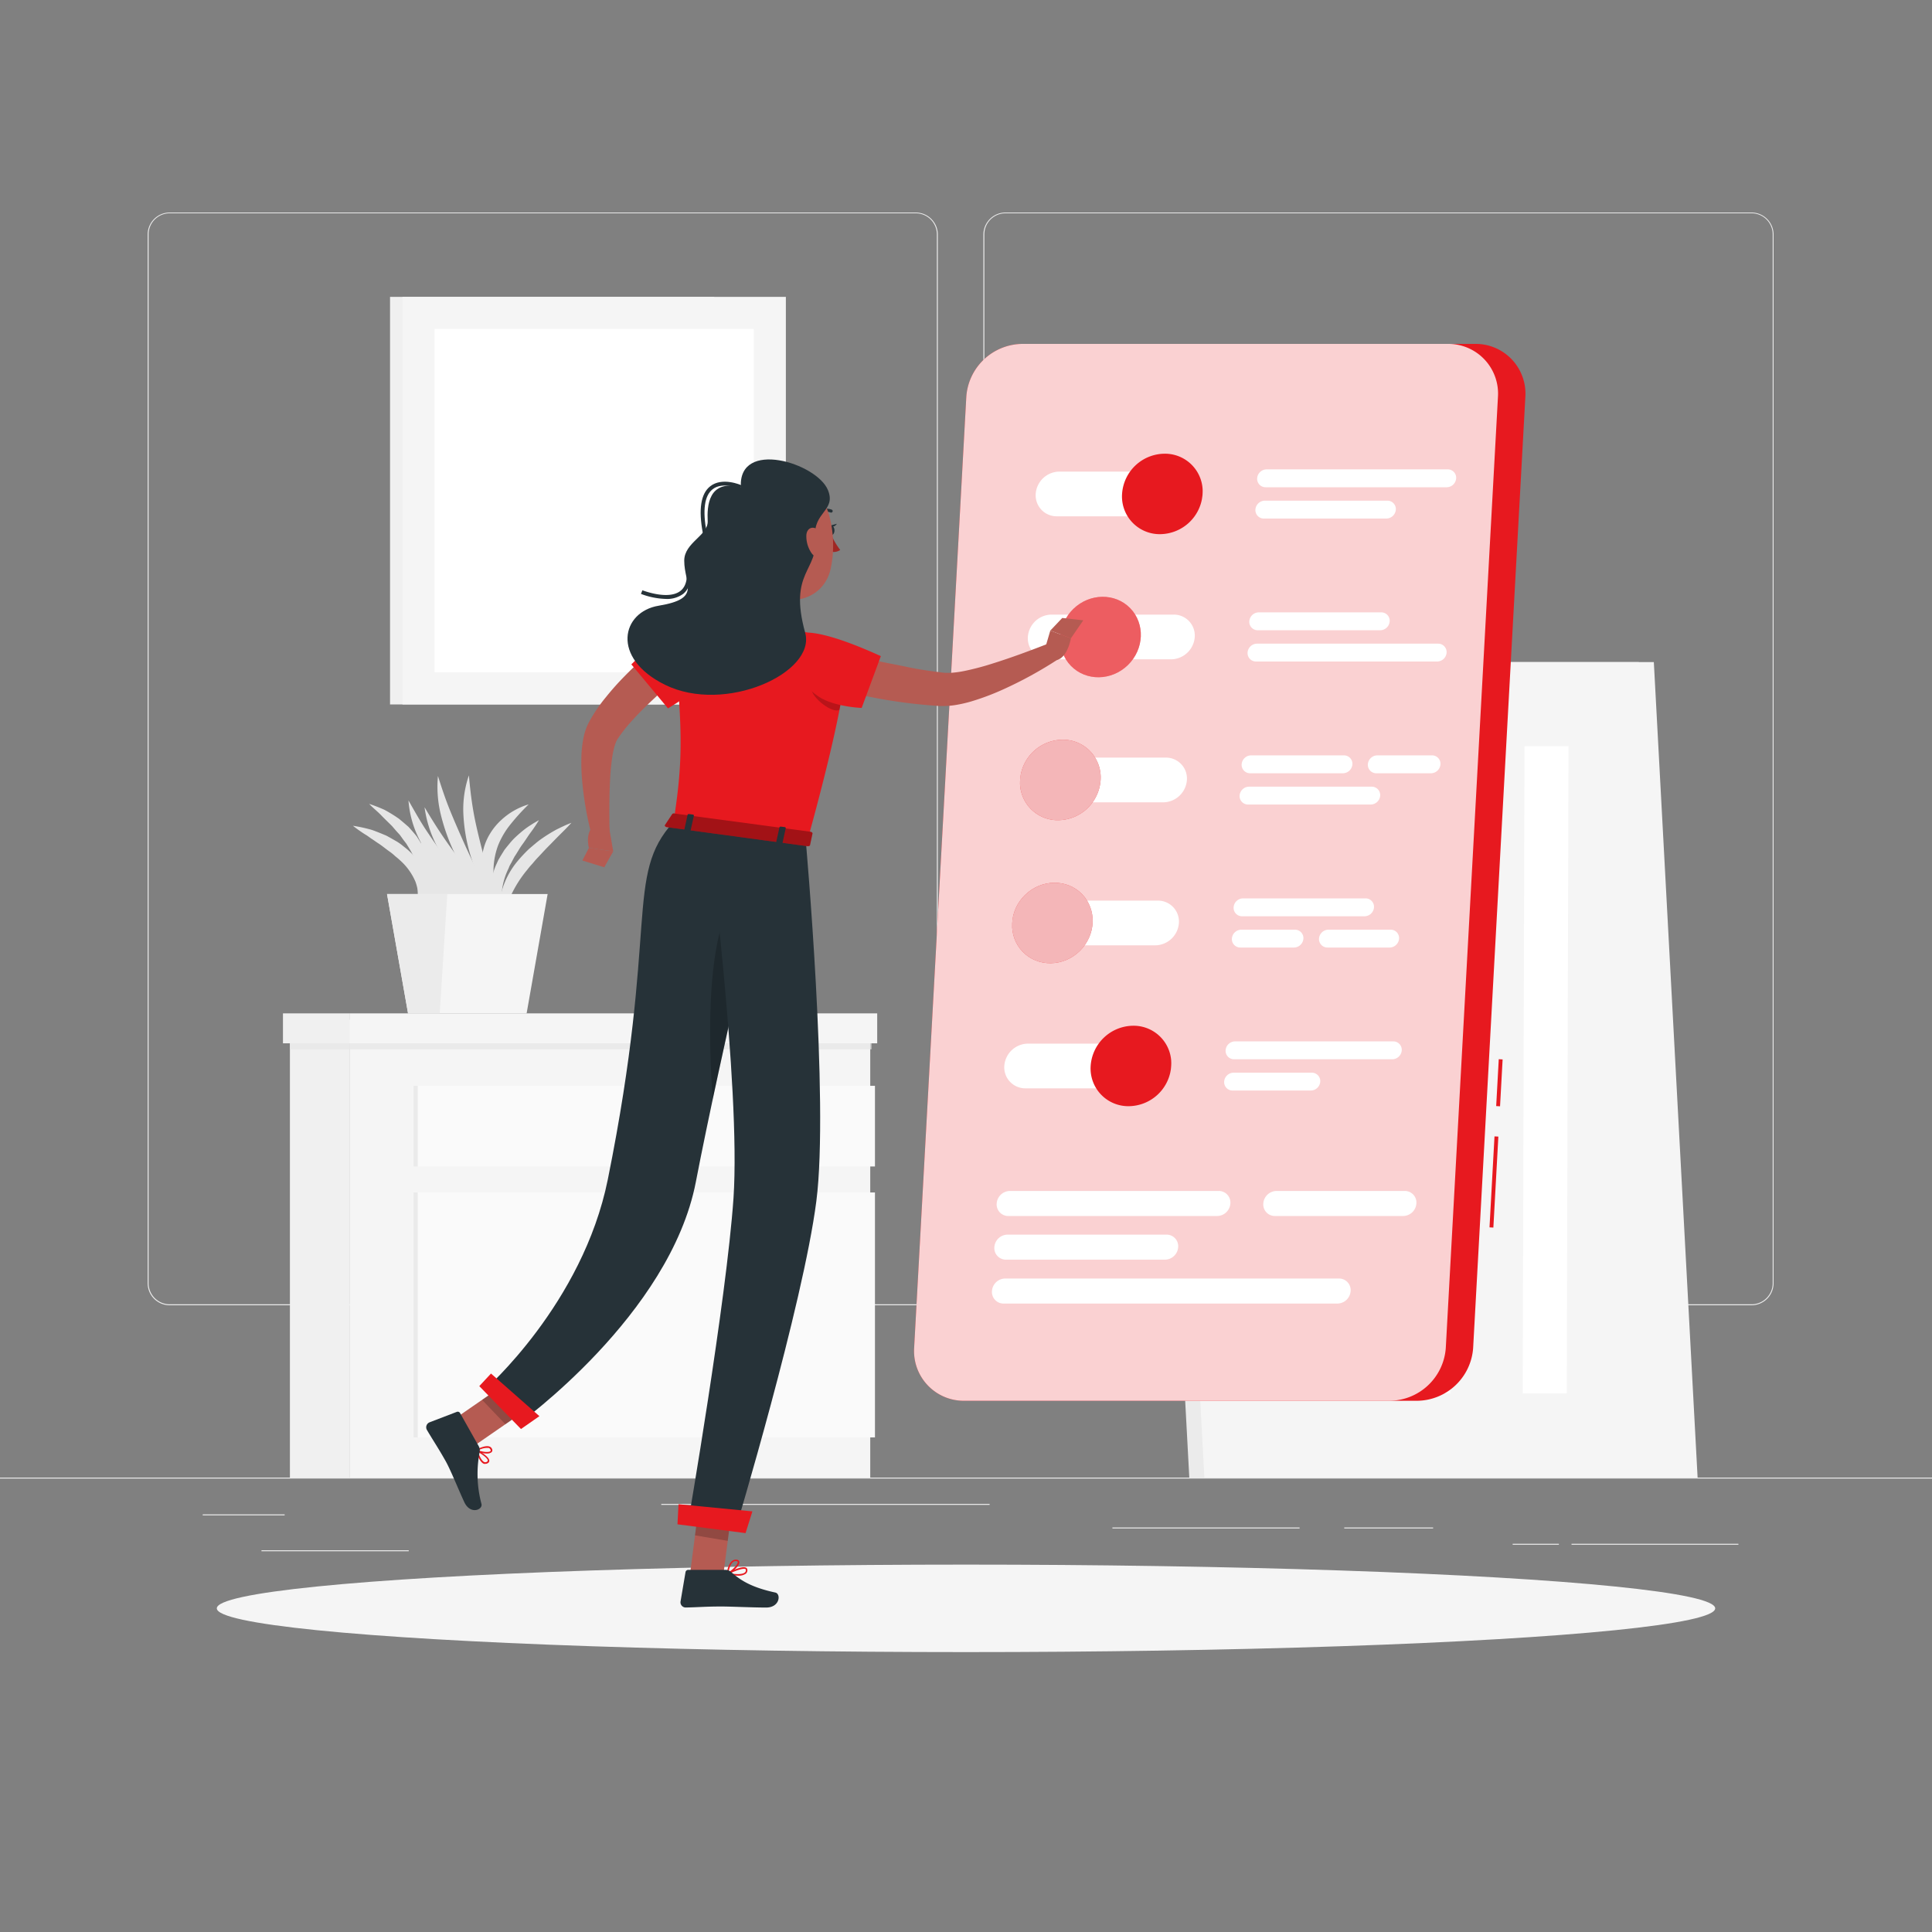 <svg viewBox="0 0 500 500" xmlns="http://www.w3.org/2000/svg"><rect x="0" y="0" width="500" height="500" fill="#808080" stroke="none"/><g id="freepik--background-complete--inject-62"><rect style="fill:#ebebeb" height="0.25" width="500" y="382.4"></rect><rect style="fill:#ebebeb" height="0.25" width="21.21" y="391.92" x="52.46"></rect><rect style="fill:#ebebeb" height="0.25" width="84.97" y="389.21" x="171.14"></rect><rect style="fill:#ebebeb" height="0.25" width="38.11" y="401.21" x="67.67"></rect><rect style="fill:#ebebeb" height="0.25" width="43.19" y="399.53" x="406.71"></rect><rect style="fill:#ebebeb" height="0.25" width="11.97" y="399.53" x="391.47"></rect><rect style="fill:#ebebeb" height="0.25" width="23" y="395.31" x="347.89"></rect><rect style="fill:#ebebeb" height="0.25" width="48.44" y="395.31" x="287.89"></rect><path style="fill:#ebebeb" d="M237,337.8H43.91a5.71,5.71,0,0,1-5.7-5.71V60.66A5.71,5.71,0,0,1,43.91,55H237a5.71,5.71,0,0,1,5.71,5.71V332.09A5.71,5.71,0,0,1,237,337.8ZM43.91,55.2a5.46,5.46,0,0,0-5.45,5.46V332.09a5.46,5.46,0,0,0,5.45,5.46H237a5.47,5.47,0,0,0,5.46-5.46V60.66A5.47,5.47,0,0,0,237,55.2Z"></path><path style="fill:#ebebeb" d="M453.31,337.8H260.21a5.72,5.72,0,0,1-5.71-5.71V60.66A5.72,5.72,0,0,1,260.21,55h193.1A5.71,5.71,0,0,1,459,60.66V332.09A5.71,5.71,0,0,1,453.31,337.8ZM260.21,55.2a5.47,5.47,0,0,0-5.46,5.46V332.09a5.47,5.47,0,0,0,5.46,5.46h193.1a5.47,5.47,0,0,0,5.46-5.46V60.66a5.47,5.47,0,0,0-5.46-5.46Z"></path><rect style="fill:#f0f0f0" transform="translate(165.46 646.28) rotate(180)" height="118.52" width="15.4" y="263.88" x="75.03"></rect><rect style="fill:#f5f5f5" height="118.52" width="134.79" y="263.88" x="90.43"></rect><rect style="fill:#fafafa" height="63.39" width="118.34" y="308.61" x="108.1"></rect><rect style="fill:#fafafa" height="20.87" width="118.34" y="281.01" x="108.1"></rect><rect style="fill:#e6e6e6;opacity:0.7;mix-blend-mode:multiply" transform="translate(215.15 680.6) rotate(180)" height="63.39" width="1.06" y="308.6" x="107.05"></rect><rect style="fill:#e6e6e6;opacity:0.7;mix-blend-mode:multiply" transform="translate(215.15 582.89) rotate(180)" height="20.87" width="1.06" y="281.01" x="107.05"></rect><rect style="fill:#e6e6e6;opacity:0.7;mix-blend-mode:multiply" transform="translate(300.58 540.44) rotate(180)" height="2.68" width="150.53" y="268.88" x="75.03"></rect><rect style="fill:#f0f0f0" transform="translate(163.66 532.27) rotate(180)" height="7.75" width="17.2" y="262.26" x="73.23"></rect><rect style="fill:#f5f5f5" height="7.75" width="136.59" y="262.26" x="90.43"></rect><path style="fill:#e6e6e6" d="M130.85,239.5a8.07,8.07,0,0,1-1.45-4.16,13.12,13.12,0,0,1,.39-4.5,21,21,0,0,1,4.1-7.91,38,38,0,0,1,3-3.21c.56-.47,1.1-.95,1.67-1.41a20.09,20.09,0,0,1,1.72-1.32,42,42,0,0,1,3.66-2.27c1.3-.64,2.58-1.27,3.94-1.78-1,1.12-2,2.1-3,3.09s-1.95,2-2.95,3-1.88,2-2.84,3c-.47.49-.89,1-1.33,1.53a17,17,0,0,0-1.3,1.53,30.22,30.22,0,0,0-4.23,6.66A17,17,0,0,0,131,235.4,11.22,11.22,0,0,0,130.85,239.5Z"></path><path style="fill:#e6e6e6" d="M107.48,235.31a11,11,0,0,0,.65-3.71,12.65,12.65,0,0,0-.13-1.75,12.4,12.4,0,0,0-.47-1.64,15.47,15.47,0,0,0-4-5.56c-.42-.42-.92-.78-1.37-1.18a12.4,12.4,0,0,0-1.43-1.15c-1-.7-1.95-1.53-3-2.18-.52-.35-1-.7-1.57-1.07s-1-.75-1.6-1.08a38.88,38.88,0,0,1-3.23-2.28,37.11,37.11,0,0,1,3.91.8,12.7,12.7,0,0,1,1.9.6c.62.24,1.24.48,1.86.74l.93.39c.3.14.59.32.89.48.59.32,1.17.67,1.76,1a13.42,13.42,0,0,1,1.68,1.18c.53.44,1.09.83,1.59,1.32a13.47,13.47,0,0,1,4.24,7.36,5,5,0,0,1,.11,1.09c0,.37,0,.74,0,1.1a9.31,9.31,0,0,1-.44,2.11A7.55,7.55,0,0,1,107.48,235.31Z"></path><path style="fill:#e6e6e6" d="M108.55,235.31a23.06,23.06,0,0,0,.19-8.05,21.56,21.56,0,0,0-2.53-7.19l-1-1.65c-.37-.53-.79-1-1.16-1.56l-.58-.8-.67-.73c-.44-.49-.88-1-1.31-1.51-.94-.95-1.93-1.88-2.89-2.88s-2.07-1.84-3.06-2.9a40.81,40.81,0,0,1,4,1.56,39.18,39.18,0,0,1,3.68,2.27c.56.46,1.13.93,1.68,1.41l.83.72.74.83c.48.56,1,1.12,1.43,1.71l1.2,1.9a17,17,0,0,1,2.24,8.67A13.53,13.53,0,0,1,108.55,235.31Z"></path><path style="fill:#e6e6e6" d="M129.57,236.79a39.32,39.32,0,0,1-5-8.11,53.39,53.39,0,0,1-3.29-9,44.19,44.19,0,0,1-1.38-9.52,27,27,0,0,1,1.45-9.5c.28,3.2.63,6.23,1.15,9.24s1.25,6,2,9,1.63,5.91,2.5,8.88S128.75,233.7,129.57,236.79Z"></path><path style="fill:#e6e6e6" d="M128.53,236.29a45.73,45.73,0,0,1-6.33-7.57,61.15,61.15,0,0,1-4.87-8.6,51.33,51.33,0,0,1-3.27-9.38,30.36,30.36,0,0,1-.72-9.91c1,3.17,2,6.17,3.22,9.14s2.48,5.85,3.79,8.76,2.72,5.78,4.11,8.69S127.24,233.24,128.53,236.29Z"></path><path style="fill:#e6e6e6" d="M132.6,240.1a45.43,45.43,0,0,1-7.87-6,62.2,62.2,0,0,1-6.66-7.29,51.94,51.94,0,0,1-5.29-8.41,30.69,30.69,0,0,1-2.91-9.5c1.69,2.86,3.37,5.55,5.18,8.18s3.72,5.16,5.65,7.7,4,5,5.94,7.55S130.66,237.42,132.6,240.1Z"></path><path style="fill:#e6e6e6" d="M126.48,235.74a34.7,34.7,0,0,1-7.56-5.12,46.56,46.56,0,0,1-6.26-6.67,40.14,40.14,0,0,1-4.71-7.9,26.57,26.57,0,0,1-2.24-8.9c1.53,2.67,2.93,5.22,4.55,7.66s3.27,4.81,5,7.12,3.6,4.6,5.48,6.87S124.58,233.35,126.48,235.74Z"></path><path style="fill:#e6e6e6" d="M131.37,238.53a10,10,0,0,1-4.12-6.87,14.42,14.42,0,0,1,1.3-8.16l.42-.94.51-.88,1.07-1.73q.62-.8,1.26-1.56a15.59,15.59,0,0,1,1.33-1.48,33,33,0,0,1,3-2.57,33.84,33.84,0,0,1,3.34-2.08,38.47,38.47,0,0,1-2.17,3.22c-.74,1-1.4,2.1-2.14,3.09s-1.29,2.09-2,3.1l-.83,1.58-.44.78-.33.81a17.47,17.47,0,0,0-1.75,6.66A14.47,14.47,0,0,0,131.37,238.53Z"></path><path style="fill:#e6e6e6" d="M129.52,235.34a16.05,16.05,0,0,1-4.24-7.12,15.73,15.73,0,0,1-.12-8.61,14.56,14.56,0,0,1,1.75-4,15.74,15.74,0,0,1,2.74-3.32,17.86,17.86,0,0,1,7.17-4.12A54.77,54.77,0,0,0,131.6,214a21,21,0,0,0-1.94,3.13,16.09,16.09,0,0,0-1.29,3.35,19.3,19.3,0,0,0-.53,7.22A37.05,37.05,0,0,0,129.52,235.34Z"></path><polygon style="fill:#e6e6e6" points="124.63 232.97 108.98 217.95 109.61 232.68 124.63 232.97"></polygon><polygon style="fill:#f5f5f5" points="141.73 231.37 100.16 231.37 105.6 262.26 136.29 262.26 141.73 231.37"></polygon><polygon style="fill:#ebebeb" points="115.76 231.37 100.16 231.37 105.6 262.26 113.8 262.26 115.76 231.37"></polygon><rect style="fill:#f0f0f0" height="105.48" width="83.91" y="76.83" x="100.94"></rect><rect style="fill:#f5f5f5" height="105.48" width="99.22" y="76.83" x="104.16"></rect><rect style="fill:#fff" transform="translate(24.2 283.33) rotate(-90)" height="82.6" width="88.86" y="88.27" x="109.34"></rect><polygon style="fill:#ebebeb" points="435.44 382.4 307.79 382.4 296.46 171.35 424.11 171.35 435.44 382.4"></polygon><polygon style="fill:#f5f5f5" points="439.34 382.4 311.69 382.4 300.36 171.35 428.01 171.35 439.34 382.4"></polygon><polygon style="fill:#fff" points="375.32 360.63 363.92 360.63 364.38 193.12 375.78 193.12 375.32 360.63"></polygon><polygon style="fill:#fff" points="405.47 360.63 394.07 360.63 394.54 193.12 405.93 193.12 405.47 360.63"></polygon><polygon style="fill:#fff" points="345.16 360.63 333.76 360.63 334.23 193.12 345.63 193.12 345.16 360.63"></polygon></g><g id="freepik--Shadow--inject-62"><ellipse style="fill:#f5f5f5" ry="11.32" rx="193.89" cy="416.24" cx="250" id="freepik--path--inject-62"></ellipse></g><g id="freepik--Screen--inject-62"><rect style="fill:#E7191F" transform="translate(60.04 675.17) rotate(-86.86)" height="1" width="23.58" y="305.37" x="374.82"></rect><rect style="fill:#E7191F" transform="translate(87.01 652.31) rotate(-86.86)" height="1" width="12.15" y="279.7" x="381.95"></rect><path style="fill:#E7191F" d="M366.8,362.52H249.58a12.87,12.87,0,0,1-13-13.7l13.5-246.12A14.7,14.7,0,0,1,264.58,89H381.81a12.88,12.88,0,0,1,12.95,13.7L381.25,348.82A14.69,14.69,0,0,1,366.8,362.52Z"></path><path style="fill:#fff;opacity:0.8" d="M359.71,362.52H249.58a12.87,12.87,0,0,1-13-13.7l13.5-246.12A14.7,14.7,0,0,1,264.58,89H374.72a12.87,12.87,0,0,1,12.95,13.7l-13.5,246.12A14.71,14.71,0,0,1,359.71,362.52Z"></path><path style="fill:#fff" d="M305.13,133.62H273.5a5.43,5.43,0,0,1-5.46-5.79h0a6.2,6.2,0,0,1,6.1-5.78h31.63a5.42,5.42,0,0,1,5.46,5.78h0A6.21,6.21,0,0,1,305.13,133.62Z"></path><path style="fill:#E7191F" d="M311.23,127.83a11.12,11.12,0,0,1-11,10.41,9.75,9.75,0,0,1-9.84-10.41,11.12,11.12,0,0,1,11-10.41A9.75,9.75,0,0,1,311.23,127.83Z"></path><path style="fill:#fff" d="M303.1,170.63H271.47a5.43,5.43,0,0,1-5.46-5.79h0a6.2,6.2,0,0,1,6.1-5.78h31.63a5.42,5.42,0,0,1,5.46,5.78h0A6.21,6.21,0,0,1,303.1,170.63Z"></path><ellipse style="fill:#E7191F" transform="translate(-34.27 245.31) rotate(-44.21)" ry="10.13" rx="10.7" cy="164.84" cx="284.82"></ellipse><ellipse style="fill:#fafafa;opacity:0.3" transform="translate(-34.27 245.31) rotate(-44.21)" ry="10.13" rx="10.7" cy="164.84" cx="284.82"></ellipse><path style="fill:#fff" d="M267.41,244.65H299a6.21,6.21,0,0,0,6.1-5.79h0a5.42,5.42,0,0,0-5.47-5.78H268.05a6.21,6.21,0,0,0-6.11,5.78h0A5.44,5.44,0,0,0,267.41,244.65Z"></path><ellipse style="fill:#E7191F" transform="translate(-89.42 257.57) rotate(-44.21)" ry="10.13" rx="10.7" cy="238.86" cx="272.36"></ellipse><ellipse style="fill:#fafafa;opacity:0.7" transform="translate(-89.42 257.57) rotate(-44.21)" ry="10.13" rx="10.7" cy="238.86" cx="272.36"></ellipse><path style="fill:#fff" d="M297,281.66H265.38a5.44,5.44,0,0,1-5.47-5.79h0a6.21,6.21,0,0,1,6.11-5.78h31.62a5.42,5.42,0,0,1,5.47,5.78h0A6.21,6.21,0,0,1,297,281.66Z"></path><path style="fill:#E7191F" d="M303.11,275.87a11.12,11.12,0,0,1-11,10.41,9.76,9.76,0,0,1-9.85-10.41,11.14,11.14,0,0,1,11-10.41A9.75,9.75,0,0,1,303.11,275.87Z"></path><path style="fill:#fff" d="M269.44,207.64h31.63a6.21,6.21,0,0,0,6.1-5.79h0a5.42,5.42,0,0,0-5.47-5.78H270.08a6.2,6.2,0,0,0-6.1,5.78h0A5.43,5.43,0,0,0,269.44,207.64Z"></path><path style="fill:#E7191F" d="M264,201.85a9.75,9.75,0,0,0,9.84,10.41,11.12,11.12,0,0,0,11-10.41A9.75,9.75,0,0,0,275,191.44,11.12,11.12,0,0,0,264,201.85Z"></path><path style="fill:#fafafa;opacity:0.7" d="M264,201.85a9.75,9.75,0,0,0,9.84,10.41,11.12,11.12,0,0,0,11-10.41A9.75,9.75,0,0,0,275,191.44,11.12,11.12,0,0,0,264,201.85Z"></path><path style="fill:#fff" d="M374.41,126.1H327.53a2.18,2.18,0,0,1-2.18-2.32h0a2.48,2.48,0,0,1,2.44-2.31h46.88a2.17,2.17,0,0,1,2.18,2.31h0A2.48,2.48,0,0,1,374.41,126.1Z"></path><path style="fill:#fff" d="M358.79,134.2h-31.7a2.18,2.18,0,0,1-2.19-2.32h0a2.48,2.48,0,0,1,2.44-2.31h31.71a2.18,2.18,0,0,1,2.19,2.31h0A2.49,2.49,0,0,1,358.79,134.2Z"></path><path style="fill:#fff" d="M360.37,274.14h-41a2.18,2.18,0,0,1-2.18-2.32h0a2.47,2.47,0,0,1,2.44-2.31h40.95a2.18,2.18,0,0,1,2.19,2.31h0A2.49,2.49,0,0,1,360.37,274.14Z"></path><path style="fill:#fff" d="M339.21,282.23H319a2.18,2.18,0,0,1-2.19-2.31h0a2.48,2.48,0,0,1,2.44-2.31h20.24a2.18,2.18,0,0,1,2.19,2.31h0A2.48,2.48,0,0,1,339.21,282.23Z"></path><path style="fill:#fff" d="M372.19,166.58H325.31a2.48,2.48,0,0,0-2.44,2.31h0a2.18,2.18,0,0,0,2.19,2.31h46.88a2.48,2.48,0,0,0,2.44-2.31h0A2.18,2.18,0,0,0,372.19,166.58Z"></path><path style="fill:#fff" d="M357.46,158.48h-31.7a2.48,2.48,0,0,0-2.44,2.31h0a2.18,2.18,0,0,0,2.18,2.32h31.71a2.49,2.49,0,0,0,2.44-2.32h0A2.17,2.17,0,0,0,357.46,158.48Z"></path><path style="fill:#fff" d="M347.52,200.12h-24a2.18,2.18,0,0,1-2.18-2.32h0a2.47,2.47,0,0,1,2.44-2.31h24A2.18,2.18,0,0,1,350,197.8h0A2.49,2.49,0,0,1,347.52,200.12Z"></path><path style="fill:#fff" d="M370.35,200.12H356.19A2.18,2.18,0,0,1,354,197.8h0a2.48,2.48,0,0,1,2.44-2.31h14.17a2.17,2.17,0,0,1,2.18,2.31h0A2.49,2.49,0,0,1,370.35,200.12Z"></path><path style="fill:#fff" d="M354.73,208.21H323a2.18,2.18,0,0,1-2.19-2.31h0a2.48,2.48,0,0,1,2.44-2.31H355a2.18,2.18,0,0,1,2.19,2.31h0A2.48,2.48,0,0,1,354.73,208.21Z"></path><path style="fill:#fff" d="M315,314.7H261a3,3,0,0,1-3.06-3.24h0a3.48,3.48,0,0,1,3.42-3.24h54a3,3,0,0,1,3.06,3.24h0A3.47,3.47,0,0,1,315,314.7Z"></path><path style="fill:#fff" d="M363.14,314.7H330a3,3,0,0,1-3.06-3.24h0a3.48,3.48,0,0,1,3.42-3.24H363.5a3,3,0,0,1,3.06,3.24h0A3.48,3.48,0,0,1,363.14,314.7Z"></path><path style="fill:#fff" d="M301.5,326H260.4a3,3,0,0,1-3.06-3.24h0a3.47,3.47,0,0,1,3.42-3.24h41.09a3,3,0,0,1,3.06,3.24h0A3.47,3.47,0,0,1,301.5,326Z"></path><path style="fill:#fff" d="M346.13,337.36H259.78a3,3,0,0,1-3.06-3.24h0a3.47,3.47,0,0,1,3.41-3.24h86.35a3,3,0,0,1,3.06,3.24h0A3.47,3.47,0,0,1,346.13,337.36Z"></path><path style="fill:#fff" d="M335.13,240.6H321.25a2.48,2.48,0,0,0-2.44,2.31h0a2.18,2.18,0,0,0,2.19,2.31h13.88a2.48,2.48,0,0,0,2.44-2.31h0A2.18,2.18,0,0,0,335.13,240.6Z"></path><path style="fill:#fff" d="M359.89,240.6H343.8a2.48,2.48,0,0,0-2.44,2.31h0a2.18,2.18,0,0,0,2.19,2.31h16.09a2.48,2.48,0,0,0,2.44-2.31h0A2.17,2.17,0,0,0,359.89,240.6Z"></path><path style="fill:#fff" d="M353.4,232.5H321.7a2.47,2.47,0,0,0-2.44,2.31h0a2.18,2.18,0,0,0,2.18,2.32h31.71a2.49,2.49,0,0,0,2.44-2.32h0A2.18,2.18,0,0,0,353.4,232.5Z"></path></g><g id="freepik--Character--inject-62"><path style="fill:#b55b52" d="M178,173.13c-3.27,2.71-6.65,5.66-9.76,8.62-1.56,1.49-3.08,3-4.49,4.56A39.57,39.57,0,0,0,160,191l-.19.28-.09.16a2.43,2.43,0,0,0-.21.4c-.14.31-.27.7-.41,1.11a21.87,21.87,0,0,0-.62,2.77,59.31,59.31,0,0,0-.6,6.3c-.21,4.32-.21,8.83-.13,13.24l-4.68.7a86.28,86.28,0,0,1-2.4-13.79,52.92,52.92,0,0,1-.17-7.27A29.47,29.47,0,0,1,151,191a15.87,15.87,0,0,1,.57-2.14c.15-.39.26-.75.46-1.16l.28-.6c.1-.18.17-.29.25-.45a40.34,40.34,0,0,1,4.27-6.25,70.32,70.32,0,0,1,4.77-5.36,104.76,104.76,0,0,1,10.52-9.41Z"></path><path style="fill:#E7191F" d="M176.25,161.14c-5.12,3-12.86,10.8-12.86,10.8l9.49,11.39s13.47-8.08,15.11-12.53C190.73,163.31,181.09,158.27,176.25,161.14Z"></path><path style="fill:#b55b52" d="M157.54,213.57l1.16,6.77-6.29-.91s-1.29-4.6,2-6.18Z"></path><polygon style="fill:#b55b52" points="156.38 224.46 150.72 222.7 152.41 219.43 158.7 220.34 156.38 224.46"></polygon><path style="fill:#263238" d="M214.32,137.22c0,.69.38,1.25.84,1.26s.81-.55.8-1.23-.38-1.25-.84-1.26S214.31,136.54,214.32,137.22Z"></path><path style="fill:#263238" d="M214.92,136l1.67-.45S215.75,136.85,214.92,136Z"></path><path style="fill:#a02724" d="M214.91,137.9a19,19,0,0,0,2.54,4.43,3,3,0,0,1-2.47.42Z"></path><path style="fill:#263238" d="M215.19,132.65a.35.35,0,0,1-.2,0,3.36,3.36,0,0,0-3,.35.4.4,0,0,1-.57-.08.41.41,0,0,1,.08-.57,4.21,4.21,0,0,1,3.72-.47.41.41,0,0,1,.26.51A.43.43,0,0,1,215.19,132.65Z"></path><path style="fill:#b55b52" d="M193.94,144.56c.46,5.17-1.27,13.64-5.17,16.52,0,0,2.94,5.44,12.36,6.71,10.37,1.39,5.5-4.44,5.5-4.44-5.51-2.1-4.93-6.25-3.53-10Z"></path><path style="fill:#b55b52" d="M212.35,167.37c4.93,1.34,10.11,2.63,15.19,3.78,2.56.55,5.12,1,7.68,1.55s5.13.9,7.68,1.23l1,.13.66.07c.46,0,1,0,1.5,0a26.69,26.69,0,0,0,3.46-.47,70.37,70.37,0,0,0,7.33-1.93c4.93-1.54,9.93-3.4,14.82-5.32l2.22,4.17a105.64,105.64,0,0,1-14.47,7.93,65.08,65.08,0,0,1-8,3,33.79,33.79,0,0,1-4.45,1,24.28,24.28,0,0,1-2.5.21l-1.36,0-1-.08a131.38,131.38,0,0,1-16.4-2.18,153.3,153.3,0,0,1-16-3.88Z"></path><path style="fill:#b55b52" d="M270.37,168.1l1.45-4.91,5.33,2s-1.22,7.38-5.79,5.34Z"></path><polygon style="fill:#b55b52" points="274.91 159.93 280.35 160.54 277.15 165.19 271.82 163.19 274.91 159.93"></polygon><polygon style="fill:#b55b52" points="178.64 406.87 187.21 407.5 189.76 387.82 181.19 387.19 178.64 406.87"></polygon><polygon style="fill:#b55b52" points="115.44 368.72 121.26 375.18 137.52 363.94 131.7 357.49 115.44 368.72"></polygon><path style="fill:#E7191F" d="M125.57,378.84a1.18,1.18,0,0,1-.31,0c-1-.34-1.75-2.27-2.08-3.39a.2.2,0,0,1,.29-.23c.31.16,3.07,1.66,3.16,2.76a.69.69,0,0,1-.29.62A1.22,1.22,0,0,1,125.57,378.84Zm-1.85-3.07c.5,1.48,1.11,2.45,1.67,2.63a.73.73,0,0,0,.7-.17.31.31,0,0,0,.14-.27C126.18,377.38,124.81,376.4,123.72,375.77Z"></path><path style="fill:#E7191F" d="M125.9,376.17a6.14,6.14,0,0,1-2.63-.65.22.22,0,0,1-.1-.18.18.18,0,0,1,.11-.17c.08-.05,2.2-1.22,3.37-.82a1.09,1.09,0,0,1,.68.63.7.7,0,0,1-.16.88A2,2,0,0,1,125.9,376.17Zm-2.08-.83c1,.41,2.64.6,3.09.22.07-.07.15-.17,0-.42a.7.7,0,0,0-.43-.41A4.56,4.56,0,0,0,123.82,375.34Z"></path><path style="fill:#263238" d="M123.87,374.23l-4.8-8.52a.69.69,0,0,0-.85-.32l-7.09,2.72a1.39,1.39,0,0,0-.62,2c1.73,2.94,2.7,4.27,4.81,8,1.3,2.3,3.3,7.33,4.84,10.64s4.8,2,4.45.5a30.15,30.15,0,0,1-.48-13.48A2.29,2.29,0,0,0,123.87,374.23Z"></path><path style="fill:#E7191F" d="M190.94,407.78a15,15,0,0,1-2.7-.3.21.21,0,0,1-.16-.17.2.2,0,0,1,.11-.21c.39-.2,3.87-2,4.9-1.37a.64.64,0,0,1,.33.54,1.16,1.16,0,0,1-.4,1A3.28,3.28,0,0,1,190.94,407.78Zm-2-.59c1.89.31,3.3.23,3.84-.24a.76.76,0,0,0,.25-.65.25.25,0,0,0-.12-.22C192.32,405.77,190.35,406.51,188.92,407.19Z"></path><path style="fill:#E7191F" d="M188.28,407.48a.19.19,0,0,1-.12,0,.18.18,0,0,1-.08-.18c0-.16.41-3.66,2.33-3.66h.17c.55.05.71.33.75.56.16,1-1.92,2.83-3,3.29A.15.15,0,0,1,188.28,407.48Zm2.14-3.48c-1.24,0-1.73,2-1.88,2.91,1.07-.64,2.48-2.09,2.39-2.68,0,0,0-.18-.39-.22Z"></path><path style="fill:#263238" d="M187.75,406.28h-9.64a.71.71,0,0,0-.7.59l-1.29,7.62a1.35,1.35,0,0,0,1.34,1.53c3.36-.06,5-.26,9.22-.26,2.6,0,8,.27,11.59.27s3.88-3.55,2.39-3.88c-6.68-1.44-9.28-3.44-11.49-5.34A2.21,2.21,0,0,0,187.75,406.28Z"></path><polygon style="opacity:0.2" points="189.76 387.83 188.34 398.77 179.87 397.35 181.18 387.19 189.76 387.83"></polygon><polygon style="opacity:0.2" points="131.69 357.49 137.51 363.95 130.79 368.59 124.76 362.28 131.69 357.49"></polygon><path style="fill:#E7191F" d="M174.32,212.73,209,217.39c13.45-48.69,9.48-50,9.48-50a69.7,69.7,0,0,0-8-3.16l-.47-.15c-2.24-.68-2.71-.77-5.7-1.45-5.13-.91-9.89-1.61-15.77-2.11-.37,0-.75-.07-1.12-.09-1.06-.07-2.11-.12-3.13-.16-.68,0-1.37,0-2,0h-3.38a4.81,4.81,0,0,0-4.67,5.36C177.21,191.2,176.27,199.63,174.32,212.73Z"></path><path style="opacity:0.2" d="M210,178.4c.24,2.26,5.46,6.39,7.27,5.28.52-2.71.9-5,1.17-6.84C215.82,176.64,210.69,173.75,210,178.4Z"></path><path style="fill:#E7191F" d="M204.37,167c-.25-8,19.14.81,23.59,2.8L223,183.21s-6.49-.22-10.62-2.61A16.76,16.76,0,0,1,204.37,167Z"></path><path style="fill:#b55b52" d="M191,135c.64,8.46.73,12.05,5.11,16.45,6.57,6.61,16.92,4.27,18.84-4.14,1.73-7.57.39-20.13-8-23.61A11.35,11.35,0,0,0,191,135Z"></path><path style="fill:#263238" d="M191.74,126.07c-8.5-2.13-8.77,5-8.59,8.76s-6.07,5.56-6.07,10.27c0,6.14,4.63,9.8-6.63,11.66-9.53,1.57-12.47,13.48,1.63,20.45,15.61,7.7,39.16-3.14,36.3-13.45C204,147.85,211.87,147.9,211,139c-.65-6.46,5.47-6.78,3.27-12.17C211.37,119.78,191,113.59,191.74,126.07Z"></path><path style="fill:#263238" d="M181.9,138c-1.17-6.16-.53-10.24,1.9-12.15,3.13-2.47,7.94-.33,8.14-.24l-.41.91s-4.47-2-7.12.11c-2.11,1.67-2.62,5.43-1.53,11.18Z"></path><path style="fill:#263238" d="M172.29,155a19.49,19.49,0,0,1-6.41-1.3l.37-.93c.07,0,6.81,2.68,9.93.09,1.52-1.26,1.95-3.62,1.29-7l1-.19c.74,3.79.19,6.48-1.63,8A7,7,0,0,1,172.29,155Z"></path><path style="fill:#b55b52" d="M208.69,138.41a7.67,7.67,0,0,0,1.17,4.48c1.16,1.89,2.73,1.54,3.24-.06s.42-4.17-1.15-5.54S208.85,136.66,208.69,138.41Z"></path><path style="fill:#263238" d="M199.87,216.16s-13.48,57-19.78,89.69c-6.64,34.53-46,62.7-46,62.7l-8.64-8.89s25.34-22.18,31.85-54.42c13.21-65.44,4.27-78.62,17-92.51Z"></path><polygon style="fill:#E7191F" points="134.83 369.83 124.04 358.73 127.07 355.47 139.6 366.5 134.83 369.83"></polygon><path style="opacity:0.2" d="M192.71,228.54c-10.48,9.1-9.35,41.39-8.25,55.94,4.39-20.69,9.68-43.73,12.78-57.06C196.13,226.6,194.63,226.87,192.71,228.54Z"></path><path style="fill:#263238" d="M208.52,217.42s6.06,67.63,2.75,93.43c-3.44,26.83-21,85.21-21,85.21L178,394.47s10-57.86,11.83-84.42c1.94-29-6.69-96-6.69-96Z"></path><polygon style="fill:#E7191F" points="192.95 396.77 175.33 394.49 175.6 389.29 194.72 391.14 192.95 396.77"></polygon><path style="fill:#E7191F" d="M174,210.64l-1.9,2.87c-.14.23.12.51.52.56L209,219c.31,0,.59-.08.63-.27l.64-3c.05-.21-.21-.43-.55-.48l-35.15-4.71A.6.6,0,0,0,174,210.64Z"></path><path style="opacity:0.3" d="M174,210.64l-1.9,2.87c-.14.23.12.51.52.56L209,219c.31,0,.59-.08.63-.27l.64-3c.05-.21-.21-.43-.55-.48l-35.15-4.71A.6.6,0,0,0,174,210.64Z"></path><path style="fill:#263238" d="M178.32,215.17l-.94-.12c-.19,0-.32-.14-.29-.26l.86-3.95c0-.11.2-.18.39-.16l.94.13c.19,0,.32.14.3.25l-.87,3.95C178.69,215.13,178.51,215.2,178.32,215.17Z"></path><path style="fill:#263238" d="M202.1,218.42l-.94-.13c-.19,0-.32-.14-.3-.25l.87-3.95c0-.11.2-.19.39-.16l.94.12c.19,0,.32.14.29.26l-.86,3.95C202.46,218.37,202.29,218.45,202.1,218.42Z"></path></g></svg>